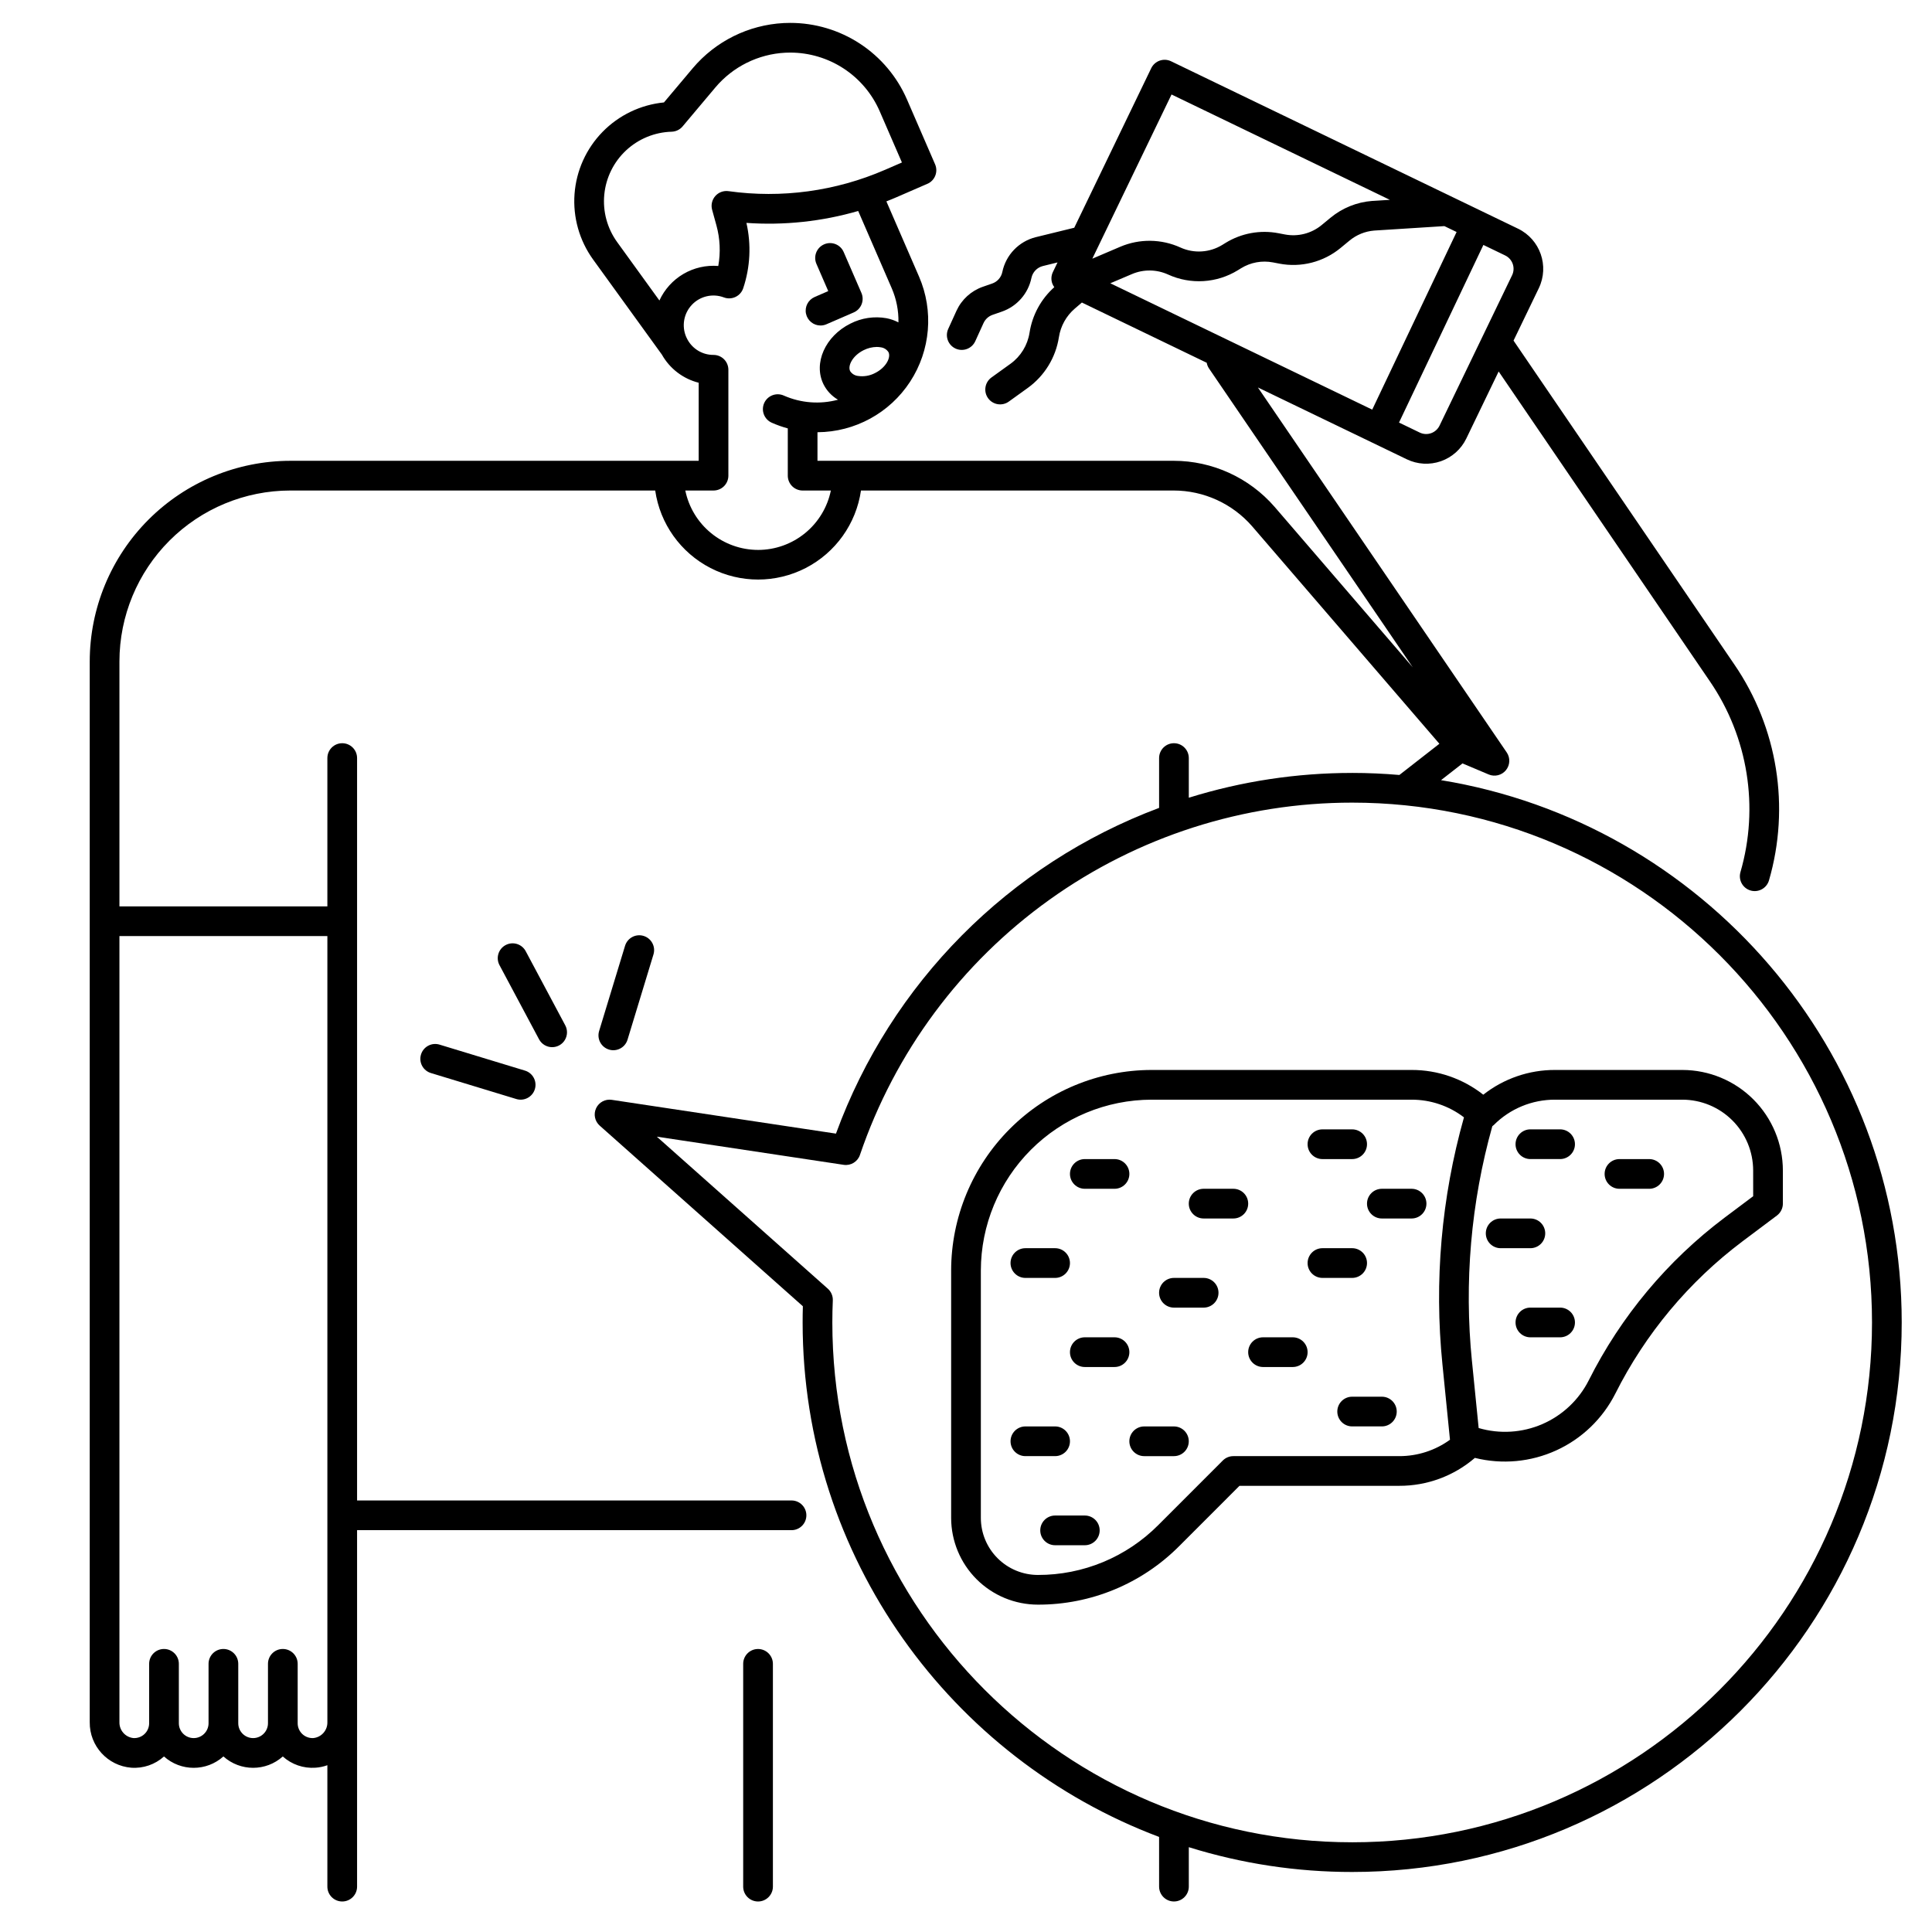<?xml version="1.0" encoding="UTF-8"?>
<!-- Uploaded to: ICON Repo, www.iconrepo.com, Generator: ICON Repo Mixer Tools -->
<svg fill="#000000" width="800px" height="800px" version="1.1" viewBox="144 144 512 512" xmlns="http://www.w3.org/2000/svg">
 <g>
  <path d="m361.45 230.26c0.539 0 1.074-0.109 1.566-0.328l7.223-3.133c0.957-0.414 1.711-1.191 2.094-2.164 0.383-0.973 0.367-2.055-0.051-3.012l-4.699-10.832c-0.863-1.996-3.184-2.91-5.176-2.043-1.996 0.863-2.91 3.184-2.047 5.176l3.133 7.219-3.609 1.566v0.004c-1.711 0.742-2.668 2.582-2.289 4.41s1.992 3.141 3.856 3.137z"/>
  <path d="m344.89 581c-2.176 0-3.938 1.762-3.938 3.938v59.039c0 2.172 1.762 3.938 3.938 3.938 2.172 0 3.938-1.766 3.938-3.938v-59.039c0-1.047-0.418-2.047-1.156-2.785-0.738-0.738-1.738-1.152-2.781-1.152z"/>
  <path d="m589.85 427.55h-33.758c-6.894-0.02-13.59 2.289-19.008 6.555-5.414-4.266-12.109-6.574-19.004-6.555h-68.879c-14.09 0.016-27.594 5.617-37.555 15.582-9.961 9.961-15.566 23.465-15.582 37.555v65.574c0.008 6.094 2.43 11.938 6.738 16.246 4.312 4.309 10.152 6.734 16.246 6.738 14.059 0.039 27.543-5.547 37.457-15.512l15.973-15.977h42.344c7.352 0.023 14.465-2.606 20.039-7.402 7.211 1.797 14.82 1.098 21.582-1.996 6.762-3.09 12.27-8.387 15.629-15.016 7.969-15.879 19.504-29.695 33.703-40.371l9.133-6.848c0.988-0.746 1.574-1.91 1.574-3.148v-8.793c-0.012-7.062-2.82-13.828-7.812-18.824-4.992-4.992-11.762-7.801-18.82-7.809zm-119 102.34c-1.047 0-2.047 0.414-2.785 1.152l-17.121 17.129c-8.441 8.484-19.926 13.242-31.895 13.207-4.004-0.004-7.848-1.598-10.68-4.434-2.836-2.832-4.43-6.672-4.434-10.68v-65.574c0.016-12 4.789-23.508 13.273-31.992 8.484-8.484 19.992-13.258 31.992-13.273h68.879c5.019-0.012 9.902 1.633 13.887 4.684-5.988 21.266-7.926 43.465-5.707 65.445l2 19.988h0.004c-3.906 2.836-8.613 4.359-13.441 4.348zm137.76-68.879-7.559 5.668c-15.176 11.41-27.504 26.176-36.023 43.141-2.621 5.18-6.977 9.277-12.301 11.586-5.328 2.305-11.297 2.672-16.867 1.039l-1.77-17.676h-0.004c-2.109-20.922-0.281-42.059 5.394-62.309 0.133-0.098 0.262-0.203 0.387-0.316 4.293-4.316 10.133-6.734 16.223-6.719h33.758c4.973 0.008 9.742 1.984 13.258 5.504 3.516 3.516 5.496 8.285 5.5 13.258z"/>
  <path d="m427.55 525.95c0-1.043-0.414-2.043-1.152-2.781-0.738-0.738-1.738-1.152-2.785-1.152h-7.871c-2.172 0-3.938 1.762-3.938 3.934 0 2.176 1.766 3.938 3.938 3.938h7.871c1.047 0 2.047-0.414 2.785-1.152 0.738-0.738 1.152-1.738 1.152-2.785z"/>
  <path d="m431.49 545.63h-7.875c-2.172 0-3.934 1.762-3.934 3.934 0 2.176 1.762 3.938 3.934 3.938h7.875c2.172 0 3.934-1.762 3.934-3.938 0-2.172-1.762-3.934-3.934-3.934z"/>
  <path d="m439.36 498.4h-7.871c-2.176 0-3.938 1.762-3.938 3.938 0 2.172 1.762 3.934 3.938 3.934h7.871c2.172 0 3.934-1.762 3.934-3.934 0-2.176-1.762-3.938-3.934-3.938z"/>
  <path d="m415.74 482.66h7.871c2.176 0 3.938-1.766 3.938-3.938s-1.762-3.938-3.938-3.938h-7.871c-2.172 0-3.938 1.766-3.938 3.938s1.766 3.938 3.938 3.938z"/>
  <path d="m462.98 482.66h-7.875c-2.172 0-3.934 1.762-3.934 3.934 0 2.176 1.762 3.938 3.934 3.938h7.875c2.172 0 3.934-1.762 3.934-3.938 0-2.172-1.762-3.934-3.934-3.934z"/>
  <path d="m486.59 498.4h-7.871c-2.172 0-3.938 1.762-3.938 3.938 0 2.172 1.766 3.934 3.938 3.934h7.871c2.176 0 3.938-1.762 3.938-3.934 0-2.176-1.762-3.938-3.938-3.938z"/>
  <path d="m470.85 459.04h-7.871c-2.176 0-3.938 1.762-3.938 3.938 0 2.172 1.762 3.934 3.938 3.934h7.871c2.172 0 3.934-1.762 3.934-3.934 0-2.176-1.762-3.938-3.934-3.938z"/>
  <path d="m506.27 478.72c0-1.043-0.414-2.047-1.152-2.781-0.738-0.738-1.738-1.156-2.781-1.156h-7.875c-2.172 0-3.934 1.766-3.934 3.938s1.762 3.938 3.934 3.938h7.875c1.043 0 2.043-0.418 2.781-1.156 0.738-0.734 1.152-1.738 1.152-2.781z"/>
  <path d="m455.1 522.02h-7.871c-2.172 0-3.938 1.762-3.938 3.934 0 2.176 1.766 3.938 3.938 3.938h7.871c2.176 0 3.938-1.762 3.938-3.938 0-2.172-1.762-3.934-3.938-3.934z"/>
  <path d="m510.21 514.14h-7.871c-2.176 0-3.938 1.762-3.938 3.934 0 2.176 1.762 3.938 3.938 3.938h7.871c2.172 0 3.938-1.762 3.938-3.938 0-2.172-1.766-3.934-3.938-3.934z"/>
  <path d="m431.49 459.04h7.871c2.172 0 3.934-1.762 3.934-3.938 0-2.172-1.762-3.934-3.934-3.934h-7.871c-2.176 0-3.938 1.762-3.938 3.934 0 2.176 1.762 3.938 3.938 3.938z"/>
  <path d="m494.46 451.17h7.875c2.172 0 3.934-1.762 3.934-3.938 0-2.172-1.762-3.938-3.934-3.938h-7.875c-2.172 0-3.934 1.766-3.934 3.938 0 2.176 1.762 3.938 3.934 3.938z"/>
  <path d="m518.08 459.04h-7.871c-2.176 0-3.938 1.762-3.938 3.938 0 2.172 1.762 3.934 3.938 3.934h7.871c2.176 0 3.938-1.762 3.938-3.934 0-2.176-1.762-3.938-3.938-3.938z"/>
  <path d="m557.44 443.29h-7.871c-2.172 0-3.934 1.766-3.934 3.938 0 2.176 1.762 3.938 3.934 3.938h7.871c2.176 0 3.938-1.762 3.938-3.938 0-2.172-1.762-3.938-3.938-3.938z"/>
  <path d="m553.5 470.85c0-1.043-0.414-2.047-1.152-2.785-0.738-0.738-1.742-1.152-2.785-1.152h-7.871c-2.176 0-3.938 1.762-3.938 3.938 0 2.172 1.762 3.934 3.938 3.934h7.871c1.043 0 2.047-0.414 2.785-1.152 0.738-0.738 1.152-1.738 1.152-2.781z"/>
  <path d="m557.44 490.53h-7.871c-2.172 0-3.934 1.762-3.934 3.934 0 2.176 1.762 3.938 3.934 3.938h7.871c2.176 0 3.938-1.762 3.938-3.938 0-2.172-1.762-3.934-3.938-3.934z"/>
  <path d="m581.05 451.17h-7.871c-2.176 0-3.938 1.762-3.938 3.934 0 2.176 1.762 3.938 3.938 3.938h7.871c2.176 0 3.938-1.762 3.938-3.938 0-2.172-1.762-3.934-3.938-3.934z"/>
  <path d="m525.89 350.75 5.691-4.438 6.934 2.93h-0.004c1.609 0.68 3.473 0.219 4.578-1.133 1.105-1.352 1.191-3.269 0.207-4.711l-65.938-96.715 39.457 19.035c2.824 1.363 6.066 1.547 9.023 0.516 2.957-1.031 5.383-3.195 6.746-6.016l8.574-17.773 55.988 82.129v-0.004c10.113 14.797 13.082 33.34 8.09 50.551-0.602 2.09 0.605 4.269 2.691 4.875 2.09 0.602 4.269-0.605 4.875-2.695 5.641-19.465 2.285-40.434-9.152-57.164l-58.547-85.875 6.699-13.891c2.824-5.875 0.363-12.926-5.504-15.766l-91.953-44.367c-0.941-0.453-2.023-0.516-3.008-0.172-0.984 0.344-1.793 1.066-2.25 2.008l-20.398 42.281-10.191 2.496c-4.484 1.117-7.934 4.703-8.871 9.23-0.293 1.414-1.305 2.57-2.668 3.051l-2.519 0.875c-3.082 1.078-5.594 3.371-6.957 6.34l-2.191 4.816c-0.902 1.98-0.027 4.312 1.949 5.215 1.98 0.898 4.312 0.027 5.215-1.953l2.191-4.816v0.004c0.469-1.02 1.328-1.801 2.383-2.172l2.519-0.875c3.977-1.398 6.934-4.777 7.789-8.906 0.324-1.551 1.504-2.777 3.039-3.16l3.879-0.953-1.23 2.551c-0.453 0.941-0.516 2.023-0.168 3.008 0.129 0.359 0.312 0.695 0.539 0.996-3.519 3.141-5.836 7.406-6.559 12.066-0.516 3.309-2.328 6.269-5.039 8.23l-5.035 3.625c-0.852 0.609-1.43 1.531-1.598 2.566-0.172 1.031 0.074 2.09 0.688 2.941 0.613 0.852 1.539 1.422 2.574 1.586 1.035 0.164 2.09-0.09 2.938-0.707l5.035-3.625c4.418-3.199 7.379-8.031 8.219-13.422 0.453-2.945 1.945-5.633 4.207-7.574l1.883-1.613 33.082 15.961v-0.004c0.094 0.543 0.301 1.059 0.609 1.516l54 79.203-36.613-42.523c-6.731-7.754-16.492-12.207-26.762-12.211h-94.387v-7.57c9.918-0.059 19.141-5.094 24.555-13.398 5.414-8.309 6.297-18.781 2.348-27.875l-8.641-19.906c0.922-0.363 1.84-0.734 2.754-1.133l8.109-3.523 0.004 0.004c1.992-0.867 2.906-3.184 2.039-5.176l-7.441-17.156c-2.617-6.035-6.941-11.176-12.441-14.789-5.5-3.609-11.938-5.531-18.516-5.527-0.578 0-1.156 0.012-1.711 0.043-9.352 0.484-18.082 4.82-24.121 11.977l-7.625 9.062 0.004-0.004c-6.176 0.605-11.938 3.367-16.273 7.805-4.336 4.434-6.965 10.262-7.426 16.445-0.457 6.188 1.281 12.336 4.91 17.367l18.223 25.191v-0.004c2.09 3.731 5.621 6.434 9.766 7.481v20.688h-108.24c-14.09 0.02-27.594 5.621-37.555 15.582-9.961 9.961-15.566 23.469-15.582 37.555v281.16c-0.062 6.289 4.754 11.551 11.02 12.047 3.172 0.227 6.301-0.852 8.66-2.981 4.481 4.016 11.27 4.016 15.746-0.008 4.477 4.019 11.258 4.019 15.734 0.008 2.359 2.125 5.484 3.203 8.652 2.981 1.078-0.07 2.144-0.293 3.164-0.664v32.176c0 2.176 1.762 3.938 3.938 3.938 2.172 0 3.934-1.762 3.934-3.938v-94.465h115.13c2.176 0 3.938-1.762 3.938-3.934 0-2.176-1.762-3.938-3.938-3.938h-115.13v-196.74c0-2.176-1.762-3.938-3.934-3.938-2.176 0-3.938 1.762-3.938 3.938v39.301h-55.105v-64.945c0.016-12 4.789-23.504 13.273-31.992 8.484-8.484 19.992-13.258 31.992-13.27h96.719c1.277 8.812 6.734 16.461 14.652 20.539 7.914 4.074 17.312 4.074 25.227 0 7.918-4.078 13.375-11.727 14.652-20.539h82.863c7.981 0.004 15.566 3.465 20.801 9.484l49.621 57.629-10.602 8.27c-4.125-0.352-8.297-0.543-12.512-0.543l0.004 0.004c-14.684-0.008-29.277 2.207-43.297 6.57v-10.508c0-2.176-1.762-3.938-3.938-3.938-2.172 0-3.934 1.762-3.934 3.938v13.203c-39.773 14.902-71.051 46.43-85.633 86.32l-59.418-8.953h0.004c-1.723-0.262-3.414 0.645-4.152 2.223s-0.352 3.453 0.949 4.609l53.844 47.871c-0.043 1.391-0.062 2.828-0.062 4.293 0 62.305 39.332 115.59 94.465 136.34l0.004 13.168c0 2.172 1.762 3.938 3.934 3.938 2.176 0 3.938-1.766 3.938-3.938v-10.449c14.016 4.367 28.613 6.582 43.297 6.57 80.301 0 145.63-65.332 145.63-145.63 0-72.281-52.941-132.43-122.08-143.71zm-87.645-131.68 5.742-2.441c3.062-1.301 6.531-1.258 9.562 0.121 5.977 2.731 12.922 2.301 18.516-1.148l0.836-0.516c2.523-1.555 5.535-2.106 8.445-1.547l1.672 0.32v0.004c5.773 1.109 11.742-0.418 16.27-4.168l2.328-1.922c1.859-1.543 4.152-2.477 6.562-2.672l18.602-1.18 3.234 1.562-22.359 47.074zm106.47-2.121-19.223 39.848c-0.453 0.938-1.262 1.66-2.246 2.004-0.988 0.344-2.07 0.285-3.008-0.172l-5.484-2.648 22.359-47.07 5.773 2.785h-0.004c0.941 0.453 1.664 1.262 2.008 2.246s0.281 2.066-0.172 3.008zm-90.246-47.91 57.859 27.918-4.703 0.297-0.004-0.004c-4.043 0.309-7.894 1.867-11.02 4.453l-2.328 1.922c-2.723 2.254-6.309 3.172-9.781 2.504l-1.672-0.32c-4.84-0.934-9.855-0.016-14.051 2.57l-0.836 0.516c-3.363 2.07-7.539 2.328-11.129 0.688-5.043-2.289-10.812-2.359-15.91-0.195l-7.414 3.164zm-223.71 223.03v208.34c0.043 2.137-1.551 3.957-3.676 4.191-1.086 0.074-2.156-0.305-2.953-1.051-0.793-0.742-1.246-1.785-1.242-2.875v-15.742c0-2.176-1.762-3.938-3.938-3.938-2.172 0-3.934 1.762-3.934 3.938v15.742c0 2.176-1.766 3.938-3.938 3.938-2.176 0-3.938-1.762-3.938-3.938v-15.742c0-2.176-1.762-3.938-3.934-3.938-2.176 0-3.938 1.762-3.938 3.938v15.742c0 2.176-1.762 3.938-3.938 3.938-2.172 0-3.934-1.762-3.934-3.938v-15.742c0-2.176-1.762-3.938-3.938-3.938-2.172 0-3.934 1.762-3.934 3.938v15.742c0 1.094-0.453 2.137-1.25 2.879-0.797 0.746-1.871 1.125-2.961 1.047-2.117-0.242-3.707-2.059-3.664-4.191v-208.34zm145.12-149.2c-1.395 0.73-2.988 0.992-4.543 0.754-0.836-0.102-1.582-0.57-2.039-1.277-0.707-1.434 0.672-4.109 3.578-5.547 1.074-0.543 2.258-0.836 3.461-0.855 0.363 0 0.723 0.031 1.082 0.098 0.836 0.105 1.582 0.574 2.039 1.281 0.707 1.434-0.672 4.109-3.578 5.547zm-57.125-19.23-11.203-15.488c-2.633-3.644-3.844-8.125-3.406-12.598 0.438-4.473 2.488-8.633 5.777-11.699 3.285-3.062 7.578-4.824 12.07-4.949 1.125-0.031 2.18-0.543 2.902-1.402l8.707-10.352c4.637-5.492 11.344-8.816 18.52-9.184 0.434-0.027 0.859-0.031 1.285-0.031h0.004c5.043 0 9.98 1.473 14.195 4.238 4.219 2.769 7.535 6.711 9.539 11.34l5.875 13.543-4.5 1.957v-0.004c-13.035 5.66-27.379 7.613-41.449 5.648-1.316-0.188-2.637 0.301-3.512 1.297s-1.191 2.367-0.836 3.648l1.137 4.125c0.965 3.504 1.133 7.18 0.492 10.758-3.227-0.262-6.453 0.477-9.246 2.113-2.789 1.637-5.008 4.094-6.356 7.035zm26.145 66.094c-4.535-0.004-8.93-1.574-12.441-4.441-3.516-2.867-5.934-6.859-6.844-11.301h7.477c1.043 0 2.047-0.414 2.785-1.152 0.738-0.738 1.152-1.742 1.152-2.785v-28.062c0-1.043-0.414-2.047-1.152-2.785-0.738-0.738-1.742-1.152-2.785-1.152-2.891 0.02-5.551-1.562-6.918-4.109-0.098-0.176-0.215-0.406-0.316-0.637-1.258-2.894-0.66-6.262 1.516-8.551 2.176-2.289 5.508-3.055 8.465-1.941 1 0.379 2.113 0.332 3.082-0.129 0.969-0.461 1.707-1.293 2.043-2.312 1.863-5.582 2.156-11.57 0.848-17.309 9.984 0.699 20.008-0.371 29.621-3.156l8.895 20.496c1.23 2.848 1.836 5.926 1.77 9.027-1-0.52-2.07-0.895-3.18-1.109-3.246-0.574-6.594-0.074-9.531 1.422-6.691 3.309-9.898 10.527-7.144 16.094 0.855 1.707 2.191 3.125 3.84 4.086-4.766 1.281-9.828 0.895-14.348-1.094-0.957-0.434-2.047-0.465-3.027-0.09s-1.77 1.125-2.195 2.082c-0.422 0.961-0.445 2.051-0.062 3.027 0.383 0.98 1.137 1.762 2.102 2.18 1.367 0.605 2.781 1.105 4.223 1.496v12.527c0 1.043 0.414 2.047 1.152 2.785 0.738 0.738 1.742 1.152 2.785 1.152h7.477c-0.91 4.441-3.328 8.434-6.844 11.301-3.512 2.867-7.906 4.438-12.441 4.441zm157.44 342.49c-75.965 0-137.76-61.797-137.76-137.76 0-2.019 0.043-3.977 0.125-5.828v0.004c0.051-1.184-0.434-2.328-1.316-3.117l-45.324-40.293 49.52 7.461c1.883 0.285 3.699-0.82 4.312-2.625 9.27-27.238 26.832-50.887 50.227-67.633 23.395-16.742 51.449-25.738 80.219-25.727 75.965 0 137.76 61.797 137.76 137.76-0.004 75.965-61.797 137.76-137.76 137.76z"/>
  <path d="m290.33 421.51c1.383 0 2.664-0.727 3.371-1.914 0.711-1.184 0.75-2.656 0.098-3.875l-10.48-19.645c-1.023-1.922-3.406-2.644-5.324-1.621-1.918 1.023-2.644 3.406-1.621 5.324l10.48 19.645c0.684 1.285 2.019 2.086 3.477 2.086z"/>
  <path d="m260.53 420.85c-1.004-0.32-2.094-0.227-3.023 0.266-0.934 0.488-1.633 1.332-1.938 2.34-0.309 1.008-0.199 2.094 0.305 3.019 0.504 0.926 1.355 1.613 2.367 1.906l22.594 6.875c2.078 0.633 4.277-0.543 4.91-2.621 0.633-2.082-0.539-4.281-2.621-4.91z"/>
  <path d="m305.39 422.15c2.082 0.633 4.277-0.539 4.91-2.621l6.875-22.594c0.633-2.078-0.539-4.277-2.621-4.91-2.078-0.633-4.277 0.543-4.91 2.621l-6.875 22.594c-0.301 0.996-0.195 2.078 0.293 2.996 0.492 0.922 1.332 1.609 2.328 1.914z"/>
 </g>
</svg>